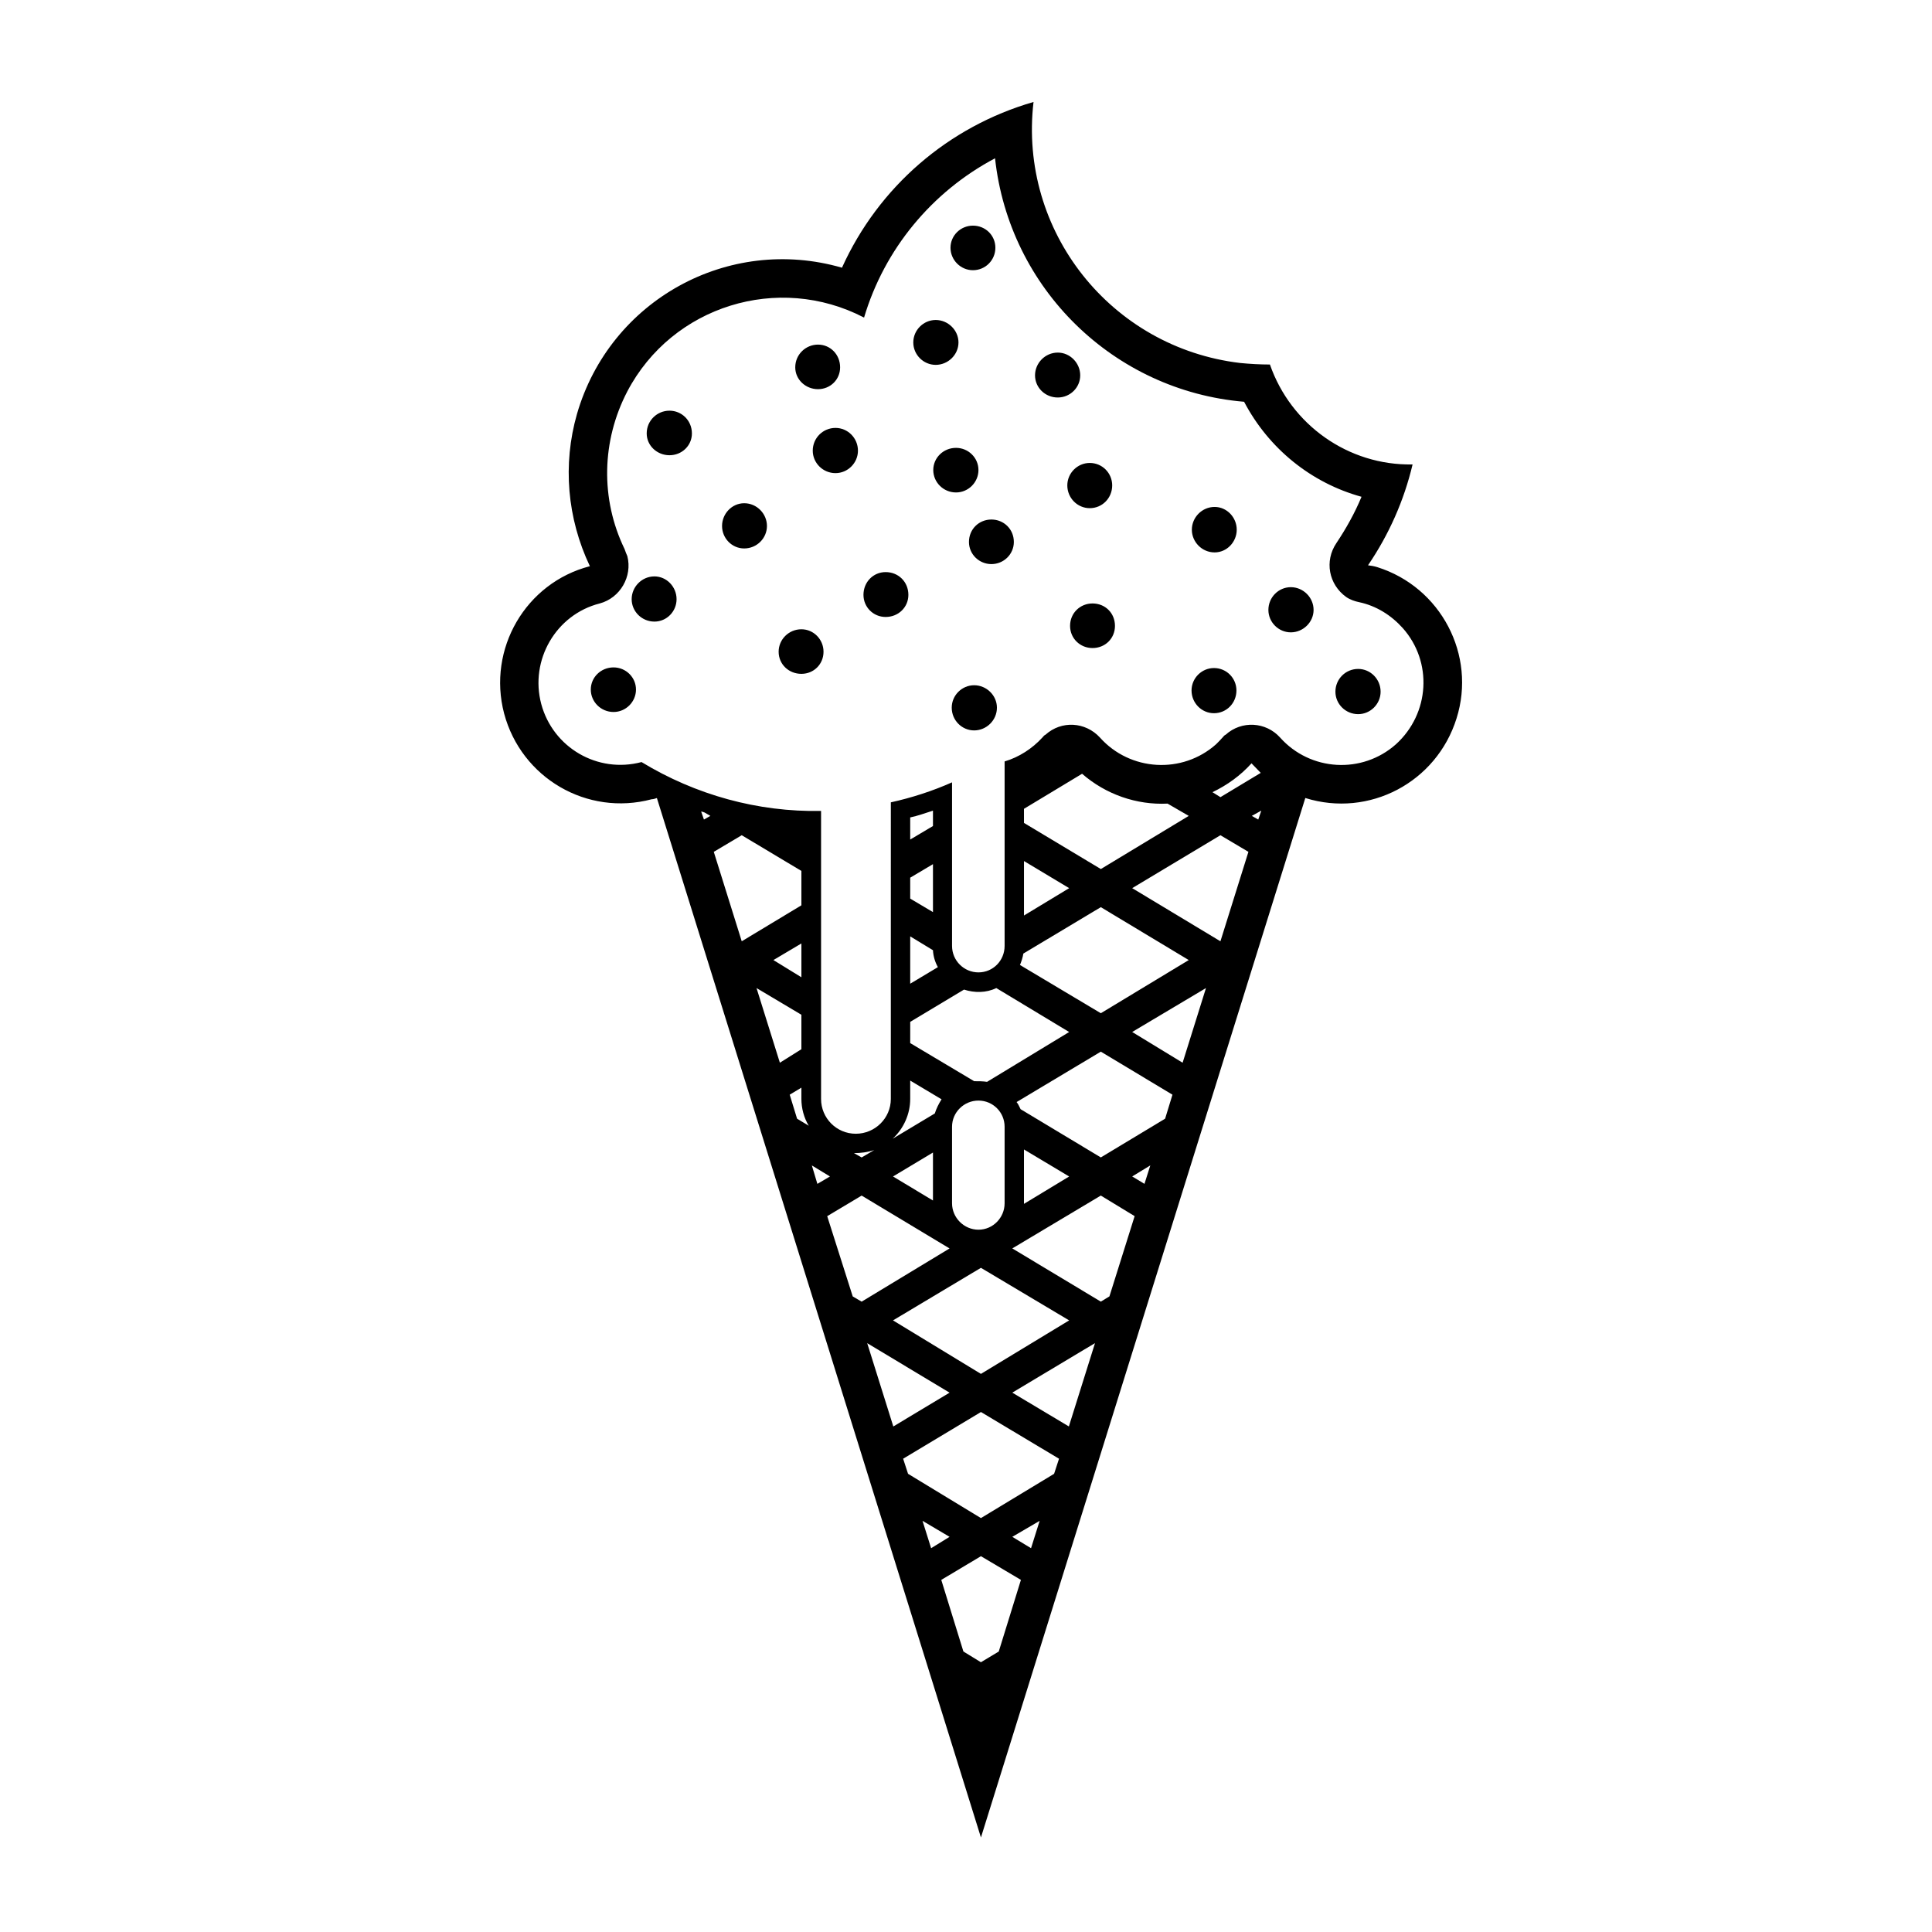 <?xml version="1.0" encoding="UTF-8"?>
<!-- Uploaded to: ICON Repo, www.iconrepo.com, Generator: ICON Repo Mixer Tools -->
<svg fill="#000000" width="800px" height="800px" version="1.1" viewBox="144 144 512 512" xmlns="http://www.w3.org/2000/svg">
 <path d="m316.7 355.81c-17.109 4.559-34.543-5.621-39.105-22.73-4.484-17.109 5.703-34.625 22.73-39.031-6.031-12.707-7.25-26.969-3.422-40.328 8.715-30.148 40.082-47.492 70.227-38.777 9.691-21.422 28.191-37.402 50.766-43.922-3.996 34.219 20.523 65.102 54.75 69.172 2.527 0.25 5.297 0.406 7.898 0.406 5.543 15.965 20.777 26.809 37.805 26.48-2.281 9.617-6.273 18.582-11.812 26.73 0.812 0.082 1.629 0.238 2.445 0.484 16.867 5.301 26.312 23.301 21.02 40.082-5.297 16.949-23.141 26.398-40.082 21.105l-85.961 275.47-85.875-275.46c-0.488 0.164-0.977 0.32-1.383 0.32zm-2.688-9.855c14.34 8.711 30.797 13.273 47.578 12.953v76.336c0 5.047 4.074 9.211 9.203 9.211 5.133 0 9.285-4.16 9.285-9.211l0.004-78.613c5.543-1.223 11.082-3.012 16.219-5.301v43.344c0 3.914 3.176 7.019 7.004 7.019 3.836 0 6.926-3.098 6.926-7.019v-48.883c3.836-1.133 7.332-3.414 10.02-6.348 0.246-0.328 0.57-0.656 0.816-0.734 4.231-3.828 10.59-3.422 14.414 0.734 7.992 8.961 21.84 9.773 30.797 1.789 0.57-0.562 1.145-1.148 1.715-1.789 0.246-0.328 0.57-0.656 0.816-0.734 4.231-3.828 10.672-3.422 14.414 0.734 7.992 8.961 21.754 9.773 30.723 1.789 8.961-8.148 9.773-21.828 1.789-30.793-3.094-3.43-7.008-5.871-11.48-6.84-1.223-0.25-2.449-0.66-3.508-1.391-4.641-3.34-5.785-9.531-2.606-14.258 2.606-3.906 4.887-7.981 6.676-12.297-13.355-3.668-24.605-12.785-31.121-25.18-34.547-2.926-62.25-29.973-66-64.523-16.785 8.883-29.332 24.113-34.711 42.211-22.73-11.82-50.84-3.102-62.734 19.555-6.84 13.121-7.168 28.516-0.734 41.789 0.242 0.734 0.488 1.301 0.734 1.879 1.379 5.371-1.875 11.074-7.336 12.543-11.566 2.934-18.582 14.988-15.48 26.641 3.109 11.555 14.926 18.48 26.578 15.387zm161.65 0.336c-2.938 3.254-6.438 5.777-10.348 7.648l2.117 1.316 10.676-6.434c-0.82-0.906-1.715-1.723-2.445-2.531zm-60.297 15.793 20.367 12.223 23.301-14.086-5.617-3.254c-8.227 0.402-16.375-2.445-22.652-7.91l-15.402 9.289zm0 24.535 11.977-7.25-11.977-7.18zm-1.059 13.113 21.426 12.785 23.301-14.09-23.301-14.02-20.531 12.297c-0.164 0.992-0.484 2.039-0.895 3.027zm53.121-6.281 7.418-23.703-7.418-4.402-23.387 14.02zm-82.211 26.98 16.949 10.098c1.137 0 2.289 0 3.422 0.168l21.75-13.203-19.305-11.645c-2.691 1.301-5.785 1.301-8.555 0.402l-14.258 8.555zm-28.836-26.406-7.418 4.402 7.418 4.559zm36.172 6.277c-0.734-1.305-1.223-2.852-1.305-4.484l-6.031-3.668v12.543zm51.488 17.184 13.367 8.148 6.191-19.789zm-29.574 20.461 21.266 12.785 17.035-10.262 1.949-6.363-18.984-11.406-22.324 13.359c0.492 0.57 0.738 1.309 1.059 1.887zm62.984-76.754 0.812-2.367-2.519 1.391zm-121.07 13.613-15.809-9.461-7.41 4.402 7.41 23.703 15.809-9.531zm35.355 64.273c0.406-1.305 1.059-2.606 1.789-3.75l-8.309-4.961v4.887c0 3.914-1.707 7.824-4.644 10.516zm-35.355-3.828v-3.012l-3.098 1.867 1.953 6.363 3.098 1.863c-1.305-2.113-1.953-4.715-1.953-7.082zm58.984 27.785 11.977-7.254-11.977-7.16v14.414zm-24.117-13.602-10.59 6.348 10.59 6.363zm-34.867-36.512-11.895-7.078 6.191 19.789 5.703-3.578zm87.66 42.852 3.258 1.961 1.547-4.887zm-31.77 19.07 23.461 14.102 2.281-1.391 6.68-21.266-8.961-5.453zm-82.453-115.77 0.734 2.117 1.707-0.973-1.547-0.898c-0.324-0.09-0.57-0.246-0.895-0.246zm42.527 101.77-9.125 5.453 6.762 21.266 2.363 1.391 23.301-14.102zm-13.195-7.992 1.465 4.887 3.34-1.961zm21.508 41.066 23.301 14.176 23.383-14.176-23.383-13.93zm31.613 19.145 14.992 8.961 6.926-22.082zm-31.531 8.969 14.906-8.961-21.828-13.121zm2.602 8.547 1.305 3.996 19.312 11.734 19.391-11.734 1.305-3.996-20.691-12.379zm28.93 20.699 4.969 3.012 2.281-7.25zm-21.512 3.012 4.887-3.012-7.168-4.242zm2.691 8.398 5.863 18.977 4.644 2.848 4.727-2.848 5.871-18.977-10.594-6.281zm-21.105-111.95 3.34-1.961c-1.715 0.574-3.582 0.812-5.375 0.812zm18.902-87.832v-4.074c-2.035 0.656-4.074 1.391-6.031 1.797v5.859zm-6.031 19.234 6.031 3.578v-12.707l-6.031 3.586zm11.086 60.453v20.289c0 3.824 3.176 7.004 7.004 7.004 3.836 0 6.926-3.18 6.926-7.004v-20.289c0-3.828-3.094-6.926-6.926-6.926-3.828-0.004-7.004 3.098-7.004 6.926zm-49.051-159.2c0-3.254-2.684-6.031-6.027-6.031-3.258 0-5.871 2.777-5.871 6.031 0 3.254 2.609 5.953 5.871 5.953 3.34-0.004 6.027-2.699 6.027-5.953zm-34.707 43.348c0-3.254-2.691-5.871-5.945-5.871-3.34 0-6.031 2.613-6.031 5.871 0 3.258 2.691 5.945 6.031 5.945 3.254 0 5.945-2.688 5.945-5.945zm49.699-10.027c0-3.254-2.606-5.949-5.863-5.949-3.34 0-6.031 2.691-6.031 5.949 0 3.34 2.691 5.863 6.031 5.863 3.258 0 5.863-2.523 5.863-5.863zm41.059-48.148c0-3.254-2.684-5.875-5.945-5.875-3.34 0-6.031 2.621-6.031 5.875 0 3.254 2.691 5.941 6.031 5.941 3.262 0 5.945-2.684 5.945-5.941zm-80.004 34.219c0-3.254-2.609-6.031-5.871-6.031-3.34 0-6.027 2.777-6.027 6.031 0 3.258 2.684 5.945 6.027 5.945 3.262 0 5.871-2.68 5.871-5.945zm48.07-39.352c0-3.34-2.691-6.031-5.949-6.031-3.34 0-6.031 2.691-6.031 6.031 0 3.254 2.691 5.953 6.031 5.953 3.258-0.004 5.949-2.699 5.949-5.953zm-4.727-22.082c0-3.414-2.606-6.027-5.863-6.027-3.254 0-6.027 2.613-6.027 6.027 0 3.258 2.769 5.785 6.027 5.785 3.258-0.004 5.863-2.527 5.863-5.785zm31.367-6.598c0-3.258-2.769-5.953-6.031-5.953-3.258 0-5.945 2.691-5.945 5.953 0 3.254 2.684 5.941 5.945 5.941 3.262 0 6.031-2.68 6.031-5.941zm10.188 96.785c0-3.254-2.769-5.941-6.031-5.941-3.258 0-5.945 2.68-5.945 5.941 0 3.352 2.684 6.031 5.945 6.031 3.258-0.004 6.031-2.684 6.031-6.031zm4.484-43.91c0-3.426-2.684-5.949-5.949-5.949-3.266 0-5.945 2.523-5.945 5.949 0 3.258 2.684 5.863 5.945 5.863 3.258 0.004 5.949-2.598 5.949-5.863zm-27.949 14.016c0-3.422-2.609-6.031-6.031-6.031-3.258 0-5.871 2.613-5.871 6.031 0 3.254 2.609 5.859 5.871 5.859 3.422 0 6.031-2.602 6.031-5.859zm45.539-58.172c0-3.258-2.684-6.031-5.945-6.031-3.34 0-6.031 2.769-6.031 6.031 0 3.254 2.691 5.871 6.031 5.871 3.262-0.004 5.945-2.617 5.945-5.871zm41.477 40.902c0-3.254-2.609-6.031-5.863-6.031-3.344 0-6.031 2.777-6.031 6.031 0 3.254 2.684 6.019 6.031 6.019 3.258 0 5.863-2.766 5.863-6.019zm-0.078 42.609c0-3.258-2.609-5.945-5.953-5.945-3.254 0-5.945 2.68-5.945 5.945 0 3.336 2.684 6.027 5.945 6.027 3.344-0.004 5.953-2.695 5.953-6.027zm20.445-21.344c0-3.34-2.777-6.031-6.031-6.031s-5.945 2.691-5.945 6.031c0 3.254 2.684 5.941 5.945 5.941s6.031-2.688 6.031-5.941zm-164.75-46.773c0-3.422-2.691-6.031-5.949-6.031-3.258 0-6.031 2.613-6.031 6.031 0 3.254 2.769 5.777 6.031 5.777 3.262 0.004 5.949-2.516 5.949-5.777zm111.38 13.773c0-3.254-2.609-5.953-5.949-5.953-3.254 0-5.945 2.695-5.945 5.953 0 3.336 2.684 6.031 5.945 6.031 3.344 0 5.949-2.695 5.949-6.031zm0.734 37.227c0-3.422-2.609-5.945-5.949-5.945-3.258 0-5.949 2.523-5.949 5.945 0 3.336 2.684 5.875 5.949 5.875 3.34 0 5.949-2.535 5.949-5.875zm70.398 17.438c0-3.336-2.691-6.031-5.949-6.031-3.34 0-6.027 2.695-6.027 6.031 0 3.258 2.684 5.953 6.027 5.953 3.254 0.004 5.949-2.688 5.949-5.953zm-102.09-117.65c0-3.254-2.609-5.859-5.945-5.859-3.258 0-5.949 2.606-5.949 5.859 0 3.258 2.691 5.953 5.949 5.953 3.336-0.004 5.945-2.695 5.945-5.953z"/>
</svg>